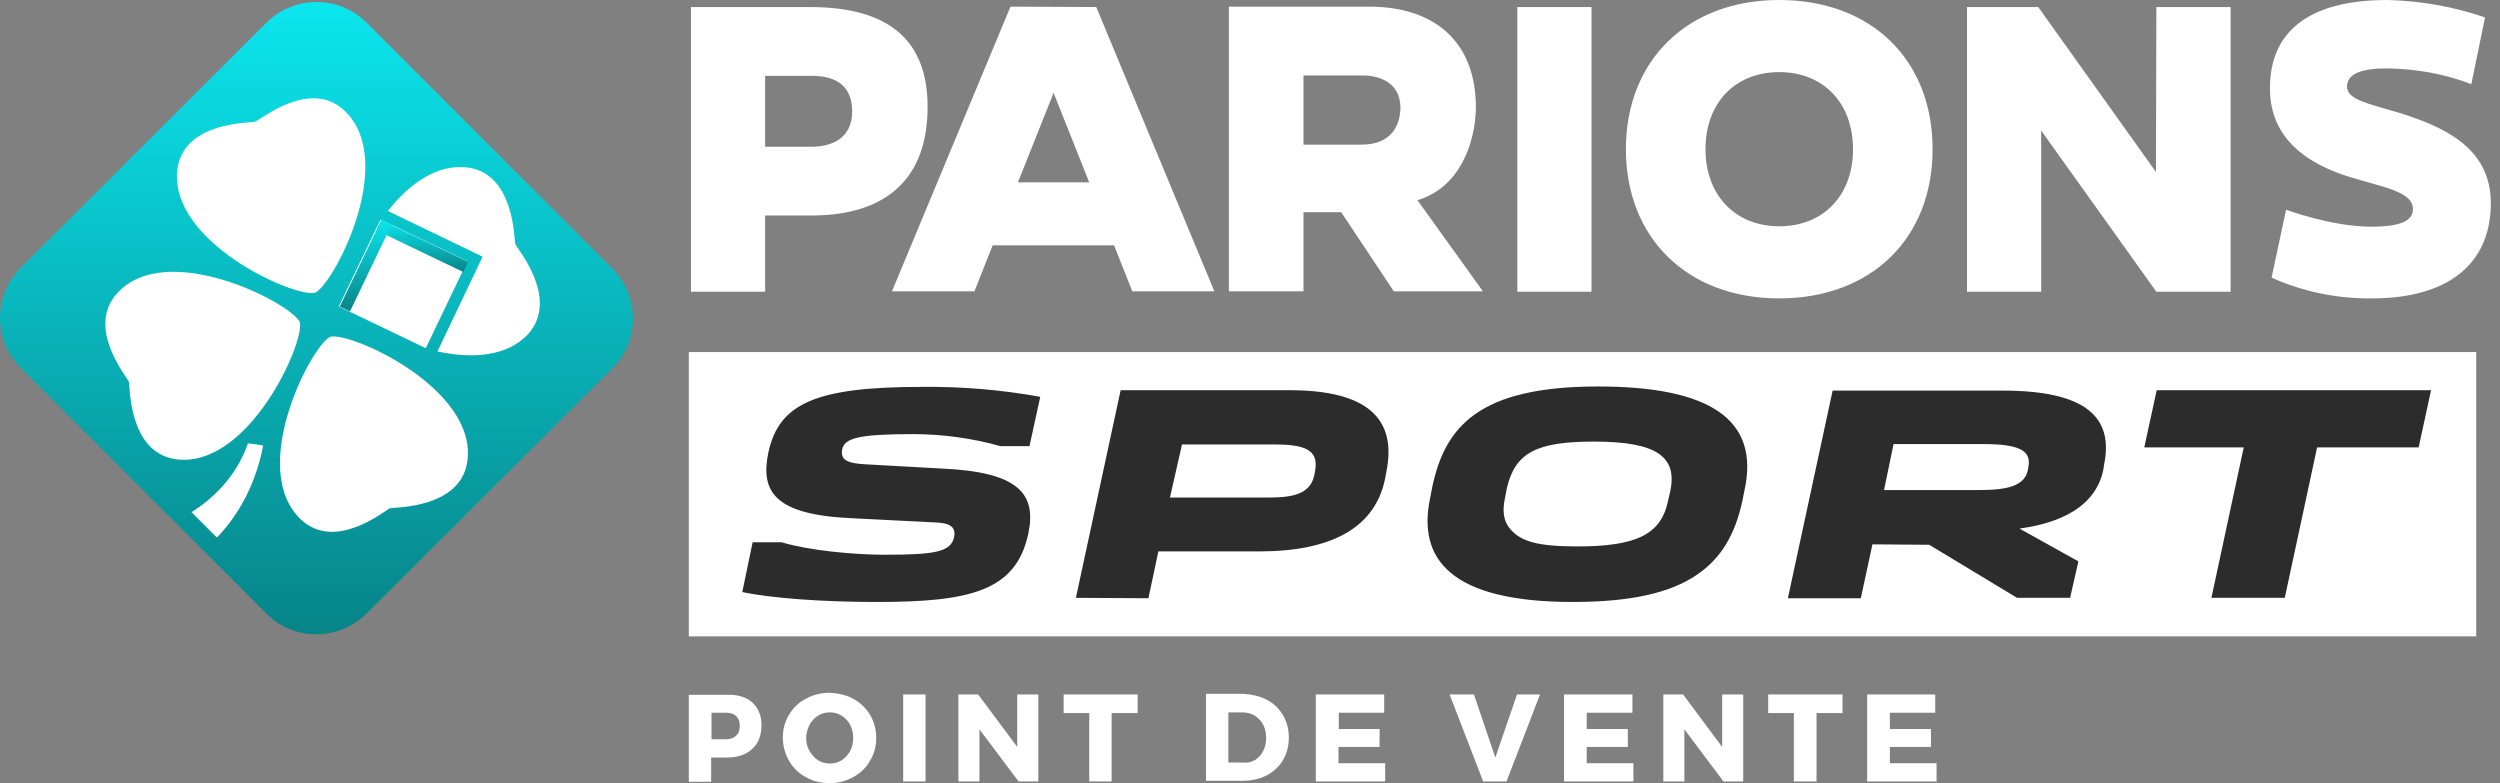 <svg xmlns="http://www.w3.org/2000/svg" width="166" height="52" viewBox="0 0 166 52" fill="none">
  <rect x="0" y="0" width="166" height="52" fill="#808080" stroke="none"/>
  <path d="M49.95 46.641C50.343 46.994 50.562 47.501 50.562 48.14C50.562 48.824 50.365 49.353 49.95 49.728C49.557 50.103 48.99 50.301 48.248 50.301H47.221V51.911H45.737V46.134H48.248C48.99 46.112 49.558 46.288 49.95 46.641ZM48.881 48.846C49.055 48.692 49.121 48.471 49.121 48.184C49.121 47.898 49.034 47.699 48.881 47.545C48.706 47.391 48.488 47.324 48.182 47.324H47.244V49.089H48.182C48.488 49.089 48.728 49.001 48.881 48.846ZM56.653 46.398C57.133 46.663 57.504 47.016 57.766 47.457C58.04 47.916 58.184 48.442 58.181 48.978C58.181 49.551 58.05 50.059 57.766 50.522C57.504 50.985 57.133 51.338 56.653 51.602C56.171 51.867 55.63 52.004 55.081 51.999C54.491 51.999 53.968 51.867 53.509 51.602C53.029 51.338 52.657 50.985 52.395 50.522C52.134 50.059 51.981 49.551 51.981 48.978C51.981 48.427 52.112 47.92 52.395 47.457C52.657 47.016 53.029 46.641 53.509 46.398C53.991 46.133 54.532 45.996 55.081 46.001C55.67 46.023 56.195 46.155 56.653 46.398ZM54.317 47.523C54.077 47.677 53.88 47.876 53.749 48.14C53.618 48.405 53.531 48.691 53.531 49C53.531 49.309 53.596 49.617 53.749 49.86C53.902 50.125 54.077 50.323 54.317 50.478C54.557 50.632 54.819 50.698 55.102 50.698C55.386 50.698 55.648 50.632 55.889 50.478C56.129 50.323 56.304 50.125 56.456 49.86C56.587 49.596 56.652 49.309 56.652 49C56.652 48.691 56.587 48.405 56.456 48.14C56.325 47.876 56.129 47.677 55.889 47.523C55.648 47.369 55.386 47.302 55.102 47.302C54.819 47.302 54.557 47.368 54.317 47.523ZM59.971 46.111H61.456V51.889H59.971V46.111ZM67.546 46.111H68.944V51.889H67.633L65.036 48.427V51.889H63.638V46.111H64.949L67.546 49.596V46.111ZM70.625 46.111H75.537V47.347H73.812V51.889H72.327V47.347H70.625V46.111ZM84.116 46.464C84.561 46.693 84.932 47.045 85.186 47.479C85.448 47.92 85.579 48.427 85.579 48.978C85.579 49.529 85.448 50.036 85.186 50.478C84.924 50.919 84.553 51.249 84.095 51.492C83.614 51.734 83.091 51.845 82.479 51.845H80.078V46.068H82.544C83.134 46.111 83.658 46.221 84.116 46.464ZM83.353 50.456C83.571 50.323 83.745 50.125 83.876 49.86C84.007 49.617 84.073 49.309 84.073 49C84.073 48.669 84.007 48.383 83.877 48.118C83.745 47.876 83.549 47.677 83.33 47.523C83.091 47.391 82.828 47.302 82.523 47.302H81.562V50.632H82.566C82.872 50.676 83.112 50.588 83.353 50.456ZM87.391 46.111H91.91V47.324H88.897V48.405H91.605V49.596H88.876V50.676H91.975V51.889H87.37V46.111L87.391 46.111ZM96.255 46.111H97.87L99.289 50.301L100.73 46.111H102.258L100.032 51.889H98.482L96.254 46.111L96.255 46.111ZM103.873 46.111H108.393V47.324H105.358V48.405H108.087V49.596H105.358V50.676H108.458V51.889H103.852V46.111H103.874L103.873 46.111ZM114.353 46.111H115.75V51.889H114.44L111.842 48.427V51.889H110.445V46.111H111.755L114.353 49.596V46.111ZM117.431 46.111H122.343V47.347H120.618V51.889H119.112V47.347H117.409V46.111H117.431H117.431ZM124.002 46.111H128.499V47.324H125.487V48.405H128.216V49.596H125.487V50.676H128.587V51.889H123.98V46.111L124.002 46.111Z" fill="white"/>
  <path d="M164.422 42.254H45.737V23.377H164.422V42.254Z" fill="white"/>
  <path d="M104.433 39.971C96.343 39.971 94.086 37.136 94.968 33.036L95.105 32.321C95.957 28.331 98.187 25.662 106.112 25.662C113.459 25.662 116.899 27.808 115.826 32.596L115.688 33.284C115.193 35.568 114.23 37.108 112.689 38.154C110.9 39.393 108.203 39.971 104.433 39.971ZM105.837 29.321C102.012 29.321 100.608 30.064 100.058 32.404L99.921 33.119C99.755 33.917 99.838 34.55 100.196 35.018C100.884 35.953 102.094 36.283 104.736 36.283C108.698 36.283 110.322 35.458 110.763 33.229L110.9 32.651C111.395 30.34 110.047 29.321 105.837 29.321ZM58.176 39.971C54.653 39.971 51.214 39.723 49.287 39.311L49.975 36.008H51.901C53.745 36.559 56.717 36.834 58.726 36.834C62.001 36.834 63.129 36.669 63.349 35.678C63.486 35.018 63.129 34.715 62.055 34.687L56.607 34.412C51.434 34.192 50.471 32.651 51.021 30.037C51.736 26.762 54.213 25.689 61.23 25.689C63.872 25.662 66.486 25.881 69.073 26.349L68.357 29.624H66.431C64.55 29.097 62.606 28.829 60.652 28.826C56.937 28.826 56.084 29.101 55.919 29.844C55.809 30.477 56.139 30.78 57.571 30.835L62.496 31.11C67.614 31.33 68.853 32.761 68.274 35.458C67.449 39.283 64.34 39.971 58.176 39.971ZM146.838 39.696L148.985 29.706H142.38L143.206 25.909H161.423L160.598 29.706H153.856L151.709 39.696H146.838ZM133.933 39.696L128.099 36.173L124.329 36.145L123.558 39.723H118.715L121.687 25.936H132.969C138.419 25.936 140.372 27.643 139.711 30.862L139.656 31.22C139.023 34.164 135.804 34.853 134.098 35.1L138.005 37.274L137.455 39.696H133.933ZM125.099 32.541H131.153C132.805 32.541 134.401 32.458 134.648 31.22L134.676 31.055C134.924 29.899 134.07 29.486 131.649 29.486H125.732L125.099 32.541ZM71.439 39.696L74.411 25.909H85.611C90.702 25.909 92.793 27.726 92.05 31.358L91.968 31.798C91.307 34.99 88.5 36.614 83.603 36.614H76.915L76.255 39.723L71.439 39.696ZM77.686 33.036H84.263C85.969 33.036 87.07 32.761 87.29 31.441L87.317 31.303C87.538 30.064 86.987 29.514 84.703 29.514H78.484L77.686 33.036Z" fill="#2C2C2C"/>
  <path d="M61.592 7.1C61.592 2.697 59.061 0.468 53.778 0.468H45.879V19.372H50.806V14.309H53.943C58.896 14.282 61.592 11.833 61.592 7.1ZM53.915 9.741H50.806V5.036H53.914C55.676 5.036 56.584 5.834 56.584 7.403C56.584 9.274 55.098 9.741 53.914 9.741H53.915ZM165.391 13.484C165.391 17.501 162.584 19.813 157.492 19.813C155.199 19.841 152.928 19.371 150.833 18.437L151.796 13.924C151.796 13.924 154.823 15.052 157.438 15.052C159.749 15.052 160.217 14.502 160.217 13.869C160.217 12.686 158.098 12.411 155.842 11.695C153.475 10.925 150.723 9.384 150.723 5.862C150.723 2.174 153.2 0 158.538 0C160.74 0.055 162.914 0.44 165.005 1.156L164.097 5.586C162.308 4.898 160.41 4.568 158.483 4.54C156.749 4.54 155.842 4.926 155.842 5.751C155.842 6.632 157.272 6.88 159.474 7.54C162.088 8.393 165.391 9.713 165.391 13.484ZM143.183 0.468H148.109V19.372H143.183L135.534 8.668V19.372H130.608V0.468H135.341L143.156 11.42L143.183 0.468ZM118.142 0C112.061 0 107.96 3.99 107.96 9.907C107.96 15.823 112.061 19.813 118.142 19.813C124.224 19.813 128.324 15.851 128.324 9.907C128.324 3.963 124.251 0 118.142 0ZM118.142 15.025C115.225 15.025 113.244 12.961 113.244 9.907C113.244 6.852 115.197 4.788 118.142 4.788C121.086 4.788 123.04 6.852 123.04 9.907C123.04 12.961 121.086 15.025 118.142 15.025ZM67.096 0.441L59.226 19.345H64.702L65.912 16.291H73.975L75.186 19.345H80.635L72.792 0.468L67.096 0.441ZM67.591 12.109L69.958 6.165L72.325 12.109H67.591ZM100.75 0.469H105.676V19.373H100.75V0.468V0.469ZM97.999 7.128C97.999 2.89 95.385 0.441 90.899 0.441H81.598V19.345H86.552V14.089H89.055L92.55 19.345H98.466L94.119 13.291C96.925 12.466 97.971 9.494 97.998 7.127L97.999 7.128ZM90.404 9.604H86.552V5.009H90.459C91.394 5.009 92.99 5.339 92.99 7.183C92.963 8.228 92.468 9.604 90.404 9.604Z" fill="white"/>
  <path d="M1.405 17.754L17.66 1.535C19.533 -0.337 22.529 -0.337 24.365 1.535L40.62 17.791C42.493 19.664 42.493 22.66 40.62 24.496L24.365 40.714C22.491 42.586 19.495 42.586 17.66 40.714L1.405 24.458C-0.468 22.623 -0.468 19.627 1.405 17.754Z" fill="url(#paint0_linear_1595_38036)"/>
  <path d="M34.215 16.219C34.141 15.957 34.178 11.537 31.069 11.125C29.009 10.863 27.174 12.212 25.751 14.009L32.043 17.043L29.046 23.336C31.294 23.823 33.654 23.71 35.077 22.174C37.174 19.814 34.327 16.481 34.215 16.219ZM21.93 22.362C20.657 22.961 16.424 31.126 19.983 34.498C22.305 36.669 25.638 33.823 25.9 33.748C26.162 33.674 30.582 33.786 31.031 30.639C31.706 25.807 23.316 22.025 21.93 22.362ZM20.919 19.44C22.192 18.841 26.424 10.676 22.866 7.343C20.581 5.17 17.211 8.017 16.911 8.092C16.649 8.166 12.23 8.054 11.78 11.2C11.143 16.033 19.533 19.778 20.919 19.44ZM19.908 21.388C19.308 20.114 11.106 15.882 7.809 19.44C5.638 21.763 8.484 25.096 8.559 25.358C8.633 25.62 8.521 30.04 11.667 30.49C16.462 31.163 20.245 22.774 19.908 21.388ZM12.716 34.011L14.402 35.696C15.525 34.535 16.911 32.55 17.473 29.59C17.361 29.553 16.574 29.441 16.462 29.441C15.675 31.726 14.027 33.186 12.716 34.011Z" fill="white"/>
  <path d="M22.495 20.35L25.265 14.575L31.04 17.345L28.271 23.12L22.495 20.35Z" fill="white"/>
  <path d="M24.987 15.292L25.311 14.616L31.086 17.385L30.763 18.061L24.987 15.292Z" fill="url(#paint1_linear_1595_38036)"/>
  <path d="M22.562 20.355L25.332 14.58L26.007 14.904L23.238 20.679L22.562 20.355Z" fill="url(#paint2_linear_1595_38036)"/>
  <defs>
    <linearGradient id="paint0_linear_1595_38036" x1="21.012" y1="0.131" x2="21.012" y2="42.118" gradientUnits="userSpaceOnUse">
      <stop stop-color="#0BE6EE"/>
      <stop offset="1" stop-color="#078488"/>
    </linearGradient>
    <linearGradient id="paint1_linear_1595_38036" x1="28.036" y1="14.616" x2="28.036" y2="18.061" gradientUnits="userSpaceOnUse">
      <stop stop-color="#0BE6EE"/>
      <stop offset="1" stop-color="#078488"/>
    </linearGradient>
    <linearGradient id="paint2_linear_1595_38036" x1="24.285" y1="14.58" x2="24.285" y2="20.679" gradientUnits="userSpaceOnUse">
      <stop stop-color="#0BE6EE"/>
      <stop offset="1" stop-color="#078488"/>
    </linearGradient>
  </defs>
</svg>